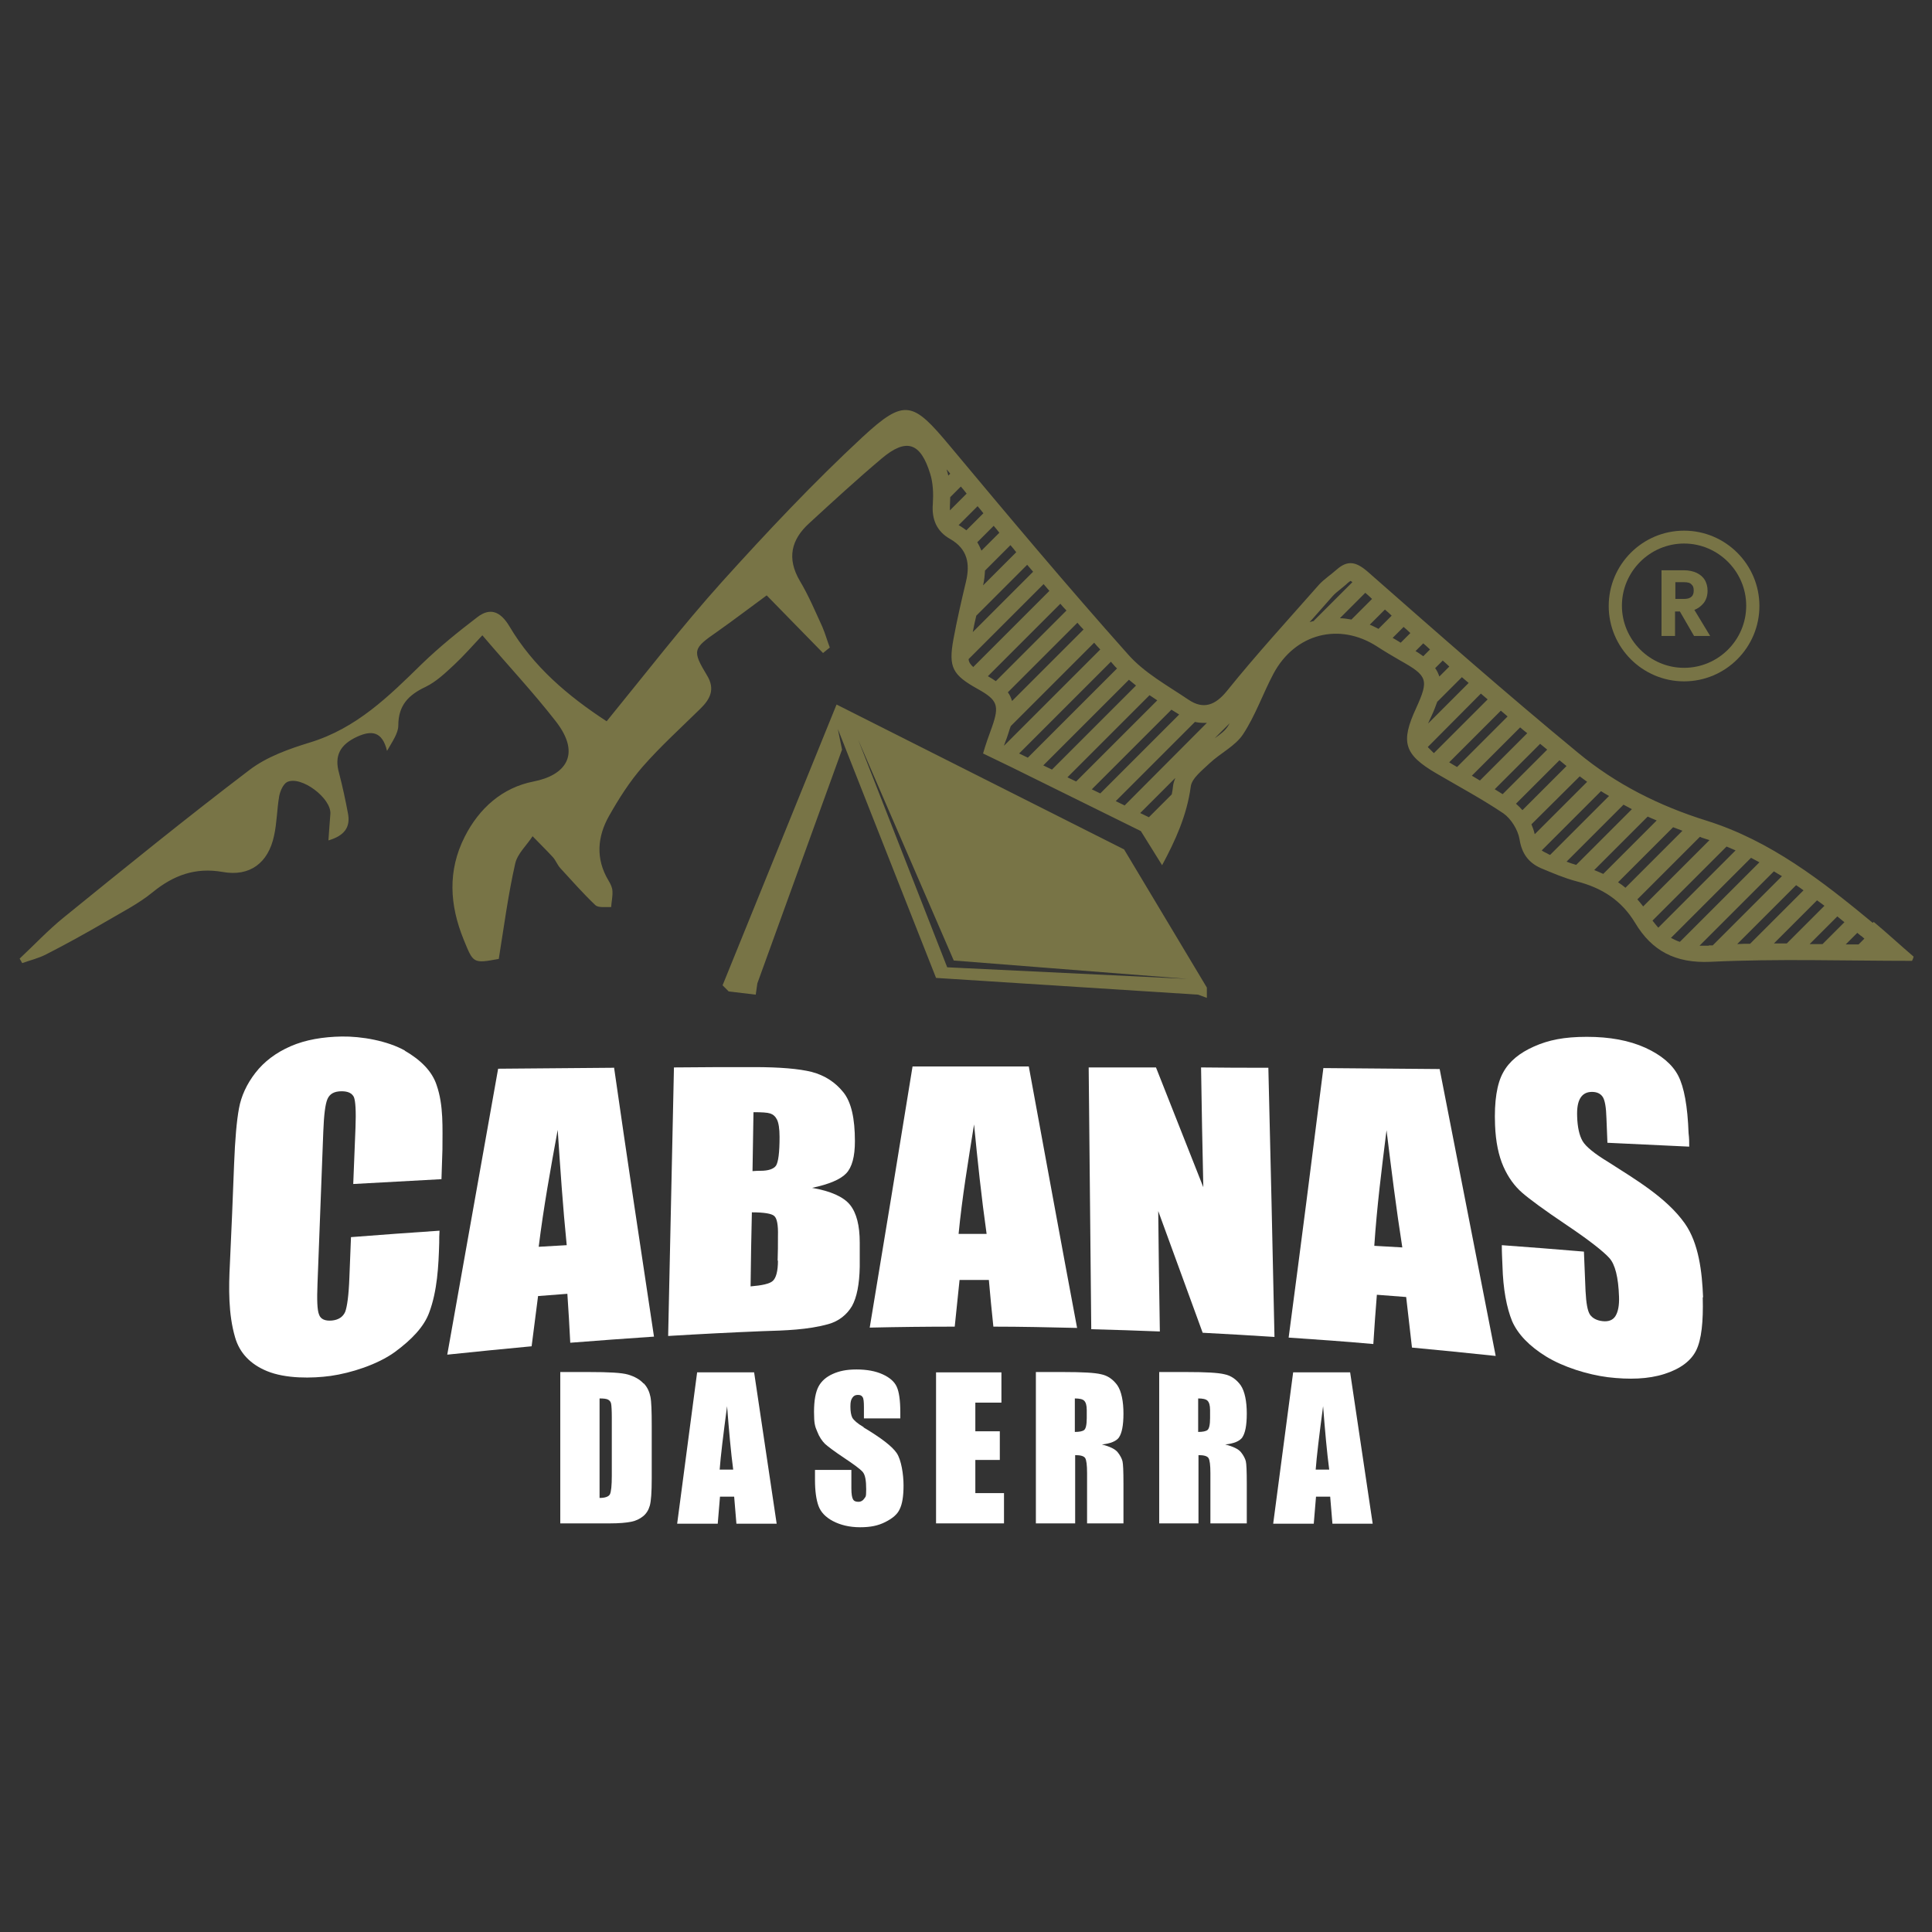 <?xml version="1.0" encoding="UTF-8"?>
<svg xmlns="http://www.w3.org/2000/svg" version="1.1" viewBox="0 0 600 600">
  <rect x="0" y="0" width="600" height="600" fill="#333333" stroke="none"/>
  <defs>
    <style>
      .cls-1 {
        fill: #787446;
      }

      .cls-2 {
        fill: #fff;
      }
    </style>
  </defs>
  <!-- Generator: Adobe Illustrator 28.7.1, SVG Export Plug-In . SVG Version: 1.2.0 Build 142)  -->
  <g>
    <g id="Camada_1">
      <path class="cls-2" d="M125.8,326.3c-5.5-3.1-13.6-4.5-19.7-4.4-5.8.1-11.2,1-15.8,3-4.6,2-8.3,4.8-11,8.3-2.7,3.5-4.4,7.2-5.1,11.1-.7,3.8-1.2,9.5-1.5,17.2-.4,10.3-.8,20.6-1.3,30.9-.4,7.6-.5,15.7,1.6,22.9,1.4,4.9,4.8,8.4,9.9,10.5,5.8,2.4,14,2.3,19.8,1.5,6.3-.9,14.5-3.5,19.9-7.4,5.3-3.9,9.1-7.9,10.7-12.3,2.5-6.7,2.9-14.4,3.1-21.6,0-1.5,0-2.3.1-3.8-9.2.6-18.3,1.3-27.5,2-.2,5-.3,7.6-.5,12.6-.2,5.5-.7,9-1.3,10.6-.7,1.6-2.1,2.5-4.1,2.7-2.1.2-3.5-.4-4-1.8-.6-1.4-.7-4.6-.5-9.6.6-15.8,1.2-31.5,1.8-47.3.2-5.1.6-8.5,1.3-10.1.7-1.6,2.1-2.4,4.4-2.4,2,0,3.2.6,3.8,1.8.5,1.2.7,4.4.5,9.5-.3,7-.4,10.5-.7,17.5,9.1-.5,18.3-1,27.4-1.5.1-3.7.2-5.5.3-9.2,0-6.6.4-13.7-1.8-20-1.4-4.3-4.9-7.8-9.9-10.7"/>
      <path class="cls-2" d="M190.8,331.6c-12,.1-24.1.2-36.1.3-5.3,29.6-10.5,59.2-15.8,88.8,8.7-.9,17.5-1.8,26.2-2.6.8-6.3,1.2-9.4,2-15.6,3.6-.3,5.4-.4,9.1-.7.4,6.1.6,9.2.9,15.2,8.7-.7,17.3-1.3,26-1.9-4.2-27.8-8.4-55.7-12.4-83.6M167.3,387.2c1.5-12.2,3.7-24.3,5.9-36.3.8,12,1.6,23.9,2.8,35.8-3.5.2-5.2.3-8.7.5"/>
      <path class="cls-2" d="M264.6,405.6c1.5-2.7,2.3-6.8,2.4-12.2,0-3,0-4.5,0-7.5,0-5.3-1-9.2-3-11.7-2-2.5-6-4.3-11.8-5.3,5.2-1.1,8.8-2.6,10.6-4.5s2.7-5.2,2.7-10c0-7-1.1-12.1-3.6-15.2-2.5-3.1-5.7-5.2-9.8-6.3-4-1-10-1.5-17.9-1.5-8.3,0-16.6,0-24.9.1-.6,27.8-1.2,55.6-1.8,83.4,9.8-.6,19.6-1.1,29.4-1.5,6.8-.2,14-.4,20.4-2.2,3.2-.9,5.7-2.9,7.3-5.6M241.6,391.5c0,3.3-.6,5.4-1.6,6.3-1,.9-3.3,1.4-6.9,1.7.1-7.7.2-15.3.4-23,3.8,0,6.1.4,6.9,1.1.9.7,1.3,2.8,1.2,6.3,0,3.1,0,4.6-.1,7.6M242.1,353.1c0,4.9-.4,7.8-1.1,8.9-.7,1-2.3,1.6-4.8,1.6-.6,0-1.4,0-2.5.1.1-7.3.2-11,.3-18.3,2.6,0,4.3.1,5.2.4.9.3,1.6.9,2.1,1.9.5,1,.8,2.8.8,5.4"/>
      <path class="cls-2" d="M298,397.5c3.6,0,5.5,0,9.1,0,.5,5.8.8,8.7,1.4,14.5,8.7,0,17.4.2,26,.4-5.1-27.1-10-54.1-15-81.2-12,0-24.1,0-36.1,0-4.4,27.1-8.8,54.1-13.3,81.1,8.8-.2,17.6-.3,26.4-.3.6-5.8.9-8.7,1.5-14.5M302.5,349.2c1.1,11.3,2.3,22.7,3.9,34-3.5,0-5.2,0-8.7,0,1.1-11.4,3-22.7,4.8-34"/>
      <path class="cls-2" d="M360.2,413.3c-.2-12.4-.4-24.8-.5-37.2,4.6,12.6,9.2,25.2,13.8,37.8,7.4.4,14.9.8,22.3,1.3-.6-27.9-1.2-55.7-1.9-83.6-7,0-13.9,0-20.9-.1.2,12.4.4,24.8.7,37.2-4.9-12.4-9.8-24.8-14.7-37.2-7,0-13.9,0-20.9,0,.3,27.1.5,54.2.8,81.3,7.1.2,14.2.4,21.3.7"/>
      <path class="cls-2" d="M411,331.6c-3.5,27.9-7.1,55.9-10.8,83.8,8.8.6,17.5,1.2,26.3,2,.4-6.1.6-9.2,1.1-15.3,3.6.3,5.4.4,9.1.7.7,6.3,1.1,9.4,1.8,15.7,8.7.8,17.3,1.7,26,2.6-5.8-29.7-11.6-59.4-17.4-89.1-12-.1-24.1-.2-36.1-.3M426.8,386.9c.8-12,2.3-24,3.8-35.9,1.5,12.2,3,24.3,4.9,36.4-3.5-.2-5.2-.3-8.7-.5"/>
      <path class="cls-2" d="M528.9,402.8c-.3-7.7-1.3-16.7-5.7-22.9-5.7-8-15.3-13.6-23.7-19-4.3-2.6-7-4.8-8-6.5-1-1.7-1.6-4.3-1.7-7.6-.1-2.6.2-4.5,1-5.8.8-1.3,2-1.9,3.6-1.9,1.5,0,2.6.5,3.3,1.5.7,1,1.1,3.2,1.2,6.8.1,3,.2,4.5.3,7.5,8.5.4,16.9.8,25.4,1.2,0-1.7,0-2.5-.2-4.2-.3-8.4-1.4-14.3-3.2-17.8-1.8-3.5-5.2-6.4-10.2-8.7-5.1-2.3-11.1-3.4-18.2-3.4s-11.9,1-16.4,3-7.7,4.6-9.6,8.1c-1.9,3.4-2.8,8.9-2.5,16.3.2,5.2,1.1,9.5,2.6,12.9s3.5,6.1,5.8,8.1,6.9,5.4,13.9,10.1c7,4.7,11.4,8.2,13.2,10.2,1.8,2,2.8,6,3,12,.1,2.7-.3,4.7-1.1,6s-2.2,1.8-4,1.6c-1.8-.2-3.1-.9-3.9-2-.8-1.2-1.2-3.6-1.4-7.4-.2-4.9-.3-7.3-.5-12.2-8.5-.7-17-1.4-25.5-2,0,2.5.1,3.8.2,6.4.2,7.3,1.3,13,3,17.2,1.8,4.1,5.4,7.8,10.6,11,5.4,3.3,12.9,5.6,19.1,6.4,6.7.8,12.6.6,17.6-1,5-1.6,8.3-4.1,9.9-7.4,1.6-3.3,2.2-8.8,2-16.3"/>
      <path class="cls-2" d="M199.8,429.6c-1.1-1.2-2.7-2.1-4.7-2.7s-6.1-.8-12-.8h-9.1v47h15.4c2.9,0,5.1-.2,6.6-.5s2.7-.9,3.7-1.7c1-.8,1.7-1.9,2.1-3.3.4-1.4.6-4.2.6-8.5v-16.4c0-4.4-.1-7.4-.4-8.9-.3-1.5-.9-2.9-2-4.1M190,458.3c0,3.1-.2,5-.6,5.8-.4.7-1.5,1.1-3.2,1.1v-30.9c1.3,0,2.2.1,2.7.4s.8.7.9,1.3.2,2,.2,4.1v18.2h0Z"/>
      <path class="cls-2" d="M216.5,426.2l-6.2,47h12.6l.7-8.4h4.4l.7,8.4h12.5l-7-47h-17.7ZM223.5,456.4c.3-4.1,1.1-10.7,2.3-19.7.6,7.8,1.2,14.4,1.9,19.7h-4.2Z"/>
      <path class="cls-2" d="M268.2,443.2c-1.9-1.1-3-2.1-3.5-2.9-.4-.8-.6-2-.6-3.5s.2-2.1.6-2.7c.4-.6.9-.9,1.7-.9s1.2.2,1.5.7c.3.4.4,1.5.4,3.1v3.5h11.3v-1.9c0-3.7-.4-6.4-1.1-7.9-.7-1.6-2.2-2.9-4.4-3.9-2.2-1-4.9-1.5-8.1-1.5s-5.4.5-7.4,1.4-3.5,2.2-4.4,3.9-1.4,4.3-1.4,7.9.3,4.5,1,6.1c.6,1.6,1.5,2.9,2.4,3.8,1,.9,3,2.4,6,4.4,3,2,4.9,3.4,5.7,4.3.8.9,1.1,2.7,1.1,5.4s-.2,2.2-.6,2.9c-.4.6-1,1-1.8,1s-1.4-.2-1.7-.8c-.3-.5-.5-1.6-.5-3.4v-5.7h-11.3v3.1c0,3.5.4,6.2,1.1,8.1.7,1.9,2.2,3.5,4.5,4.7,2.3,1.2,5.1,1.9,8.4,1.9s5.6-.5,7.8-1.6c2.2-1.1,3.8-2.4,4.5-4,.8-1.6,1.2-4,1.2-7.4s-.7-7.9-2.1-10c-1.4-2.1-4.8-4.7-10.3-8"/>
      <polygon class="cls-2" points="302.9 453.4 310.5 453.4 310.5 444.5 302.9 444.5 302.9 435.6 311 435.6 311 426.2 290.7 426.2 290.7 473.1 311.8 473.1 311.8 463.7 302.9 463.7 302.9 453.4"/>
      <path class="cls-2" d="M347.5,446.4c.9-1.3,1.4-3.7,1.4-7.4s-.6-6.9-1.9-8.8c-1.3-1.8-3-3-5-3.4-2-.5-5.9-.7-11.7-.7h-8.6v47h12.2v-21.2c1.7,0,2.7.3,3.1.9s.6,2.2.6,4.7v15.6h11.3v-12.4c0-3.8-.1-6.1-.3-6.9-.2-.8-.7-1.8-1.5-2.8s-2.5-1.8-4.9-2.4c2.7-.3,4.5-1,5.4-2.3M337.5,440.4c0,2.1-.3,3.3-.8,3.7-.5.4-1.5.6-2.9.6v-10.4c1.4,0,2.4.2,2.9.7.5.5.8,1.4.8,2.9v2.6Z"/>
      <path class="cls-2" d="M385.8,446.4c.9-1.3,1.4-3.7,1.4-7.4s-.6-6.9-1.9-8.8c-1.3-1.8-3-3-5-3.4-2-.5-5.9-.7-11.7-.7h-8.6v47h12.2v-21.2c1.7,0,2.7.3,3.1.9s.6,2.2.6,4.7v15.6h11.3v-12.4c0-3.8-.1-6.1-.3-6.9s-.7-1.8-1.5-2.8-2.5-1.8-4.9-2.4c2.7-.3,4.5-1,5.4-2.3M375.8,440.4c0,2.1-.3,3.3-.8,3.7-.5.4-1.5.6-2.9.6v-10.4c1.4,0,2.4.2,2.9.7.5.5.8,1.4.8,2.9v2.6Z"/>
      <path class="cls-2" d="M401.6,426.2l-6.2,47h12.6l.7-8.4h4.4l.7,8.4h12.5l-7-47h-17.6ZM408.6,456.4c.3-4.1,1.1-10.7,2.3-19.7.6,7.8,1.2,14.4,1.9,19.7h-4.2Z"/>
      <path class="cls-1" d="M259.8,218.8l-35.4,87.2,1.9,1.9,8.4,1,.5-3.5,26.3-72.6-1.3-6.4,30.5,77.3,81.4,5.2,2.7,1v-3.2l-25.7-42.9-89.3-45ZM294.2,300.5l-27.7-70.8,29.7,68.6,72.6,5.7-74.7-3.6Z"/>
      <path class="cls-1" d="M581.6,286.6c-15.7-13-31.8-25.5-51.5-31.7-14.8-4.6-28.3-11.4-40-21.1-22.2-18.3-43.8-37.3-65.4-56.3-3.6-3.1-6.2-3.6-9.6-.6-1.8,1.6-3.8,2.9-5.4,4.6-9.6,10.9-19.5,21.7-28.6,33-3.7,4.6-7.4,5.9-12,2.8-6.5-4.4-13.7-8.3-18.8-14.1-18.9-21.2-37.1-42.9-55.3-64.7-11.5-13.8-14-14.9-27.1-2.8-15.3,14.2-29.6,29.4-43.6,44.9-12.5,13.9-23.9,28.7-35.9,43.4-12.1-7.9-22.8-17-30.2-29.5-2.7-4.5-5.9-6-10-2.8-5.9,4.5-11.7,9.2-17.1,14.4-10.3,10.1-20.4,20.1-34.9,24.5-6.5,2-13.3,4.4-18.7,8.5-19.6,14.9-38.7,30.4-57.8,45.9-4.8,3.9-9.1,8.5-13.6,12.7.3.5.5.9.8,1.4,2.5-.9,5.1-1.5,7.4-2.7,6.3-3.2,12.4-6.6,18.6-10.2,4.9-2.9,10.1-5.5,14.5-9.1,6.5-5.3,13.3-7.8,21.8-6.3,8.4,1.5,14.1-2.8,15.9-11.2.9-4,.9-8.2,1.6-12.3.3-1.6,1.2-3.7,2.4-4.4,4.3-2.2,13.9,5,13.5,9.9-.2,2.6-.4,5.1-.6,8.2,5.1-1.5,6.8-4.2,6.1-8.2-.8-4.3-1.7-8.5-2.8-12.7-1.5-5.3.2-8.8,5.6-11.3,4.4-2,7.8-1.8,9.3,4.4,1.7-3,3.5-5.5,3.5-7.9,0-6.3,3.2-9.5,8.5-12,3.3-1.6,6.1-4.3,8.8-6.8,3-2.8,5.7-5.9,8.8-9.2,8,9.4,15.8,17.7,22.8,26.7,8.1,10.4,2.9,16.8-6.9,18.7-9.7,1.9-16.9,8.3-21.4,17.2-5.3,10.5-4.7,21.1-.3,31.9,3,7.3,2.8,7.5,10.9,6,1.6-9.9,2.9-19.9,5.1-29.6.7-3.1,3.6-5.7,5.4-8.5,2.1,2.2,4.3,4.3,6.3,6.5.9,1,1.4,2.4,2.3,3.4,3.6,3.9,7.1,7.9,10.9,11.5,1,.9,3.2.5,4.9.6.1-1.6.5-3.3.4-4.9,0-1.1-.6-2.3-1.2-3.3-4.1-6.8-3.5-13.7.2-20.2,3-5.3,6.3-10.5,10.3-15.1,5.6-6.4,11.9-12.1,17.9-18,3.1-3,4.8-6.1,2.2-10.4-4.7-7.8-4.4-8.4,3.1-13.6,5.4-3.8,10.6-7.8,15.4-11.3,5.4,5.5,11.4,11.7,17.5,17.9.7-.6,1.4-1.1,2.1-1.7-.8-2.1-1.4-4.3-2.3-6.4-2.2-4.8-4.3-9.8-7-14.3-4.1-7-2.7-12.8,2.9-17.9,7.4-6.8,14.8-13.6,22.5-20.1,7.7-6.5,12.1-5,15.1,4.8.9,2.9,1,6.2.8,9.3-.4,4.9,1.3,8.6,5.4,10.9,5.4,3.1,6.2,7.7,4.9,13.2-1.4,5.9-2.8,11.9-3.9,17.9-1.6,8.8-.3,11.1,7.6,15.5,6.1,3.4,6.7,5.1,4.4,11.7-1,2.7-2,5.5-2.8,8.3l6,2.9,3.1,1.5,39.9,19.7,6.6,10.6c4.1-7.6,7.7-15.5,8.9-24.4.3-2.6,3.6-5.1,5.9-7.3,3.3-3.1,7.9-5.3,10.3-8.9,3.9-5.9,6.2-12.7,9.5-18.9,6.7-12.5,20.5-16,32.2-8.4,2.3,1.5,4.7,2.9,7.1,4.3,8.6,4.8,9,6,5,14.8-4.9,10.6-3.8,14.4,6.3,20.3,7,4.1,14.1,7.9,20.8,12.4,2.4,1.7,4.5,5.1,5,8,.7,4.5,2.8,7.3,6.6,9,3.6,1.5,7.3,3.1,11.1,4.1,7.8,2,13.9,5.8,18.2,12.9,5.2,8.7,12.5,12.6,23.4,12.1,20.8-1,41.7-.3,62.6-.3.2-.4.4-.9.5-1.3-4.2-3.6-8.2-7.3-12.4-10.8M336.4,195.6l-22.1,22.1c-.3-1-.7-1.9-1.3-2.7l21.6-21.6c.6.7,1.2,1.4,1.9,2.1M320.8,177.6l-18.7,18.7c.3-1.7.7-3.4,1.1-5.1l15.8-15.8c.6.7,1.2,1.4,1.8,2.1M315.6,171.5l-10.3,10.3c.4-1.6.5-3.1.6-4.6l7.9-7.9c.6.7,1.2,1.4,1.8,2.2M310.4,165.4l-5.6,5.6c-.4-.9-.8-1.8-1.3-2.6l5.1-5.1c.6.7,1.2,1.4,1.8,2.2M294,145.9s0,0,0-.1l1.1,1.3-.6.6c-.1-.6-.3-1.2-.5-1.8M295,158.5c0-.4,0-.8,0-1.2,0-1,.1-2,.1-2.9l3.3-3.3c.6.7,1.2,1.4,1.8,2.2l-5.2,5.2ZM300,164.6c-.7-.5-1.5-1.1-2.3-1.5,0,0,0,0,0,0l5.9-5.9c.6.7,1.2,1.4,1.8,2.2l-5.3,5.3ZM302.3,207.2c-.9-.8-1.4-1.5-1.5-2.5l23.3-23.3c.6.7,1.2,1.4,1.8,2.1l-23.6,23.6ZM309.2,211.5c-.7-.5-1.5-1-2.4-1.5l22.5-22.5c.6.7,1.2,1.4,1.9,2.1l-21.9,21.9ZM311.8,231.5c.3-.8.6-1.6.9-2.4l.4-1.2c.3-.9.5-1.7.8-2.4l25.9-25.9c.6.7,1.2,1.4,1.9,2.1l-29.8,29.8ZM316.5,234l28.5-28.5c.4.5.9,1,1.3,1.5.2.2.4.4.6.6l-27.7,27.7-2.7-1.3ZM324,237.7l26.6-26.6c.7.6,1.5,1.2,2.2,1.8l-26.1,26.1-2.7-1.3ZM331.5,241.4l25.5-25.5c.8.5,1.6,1.1,2.4,1.6l-25.2,25.2-2.7-1.3ZM339.1,245.1l24.7-24.7c.8.5,1.6,1,2.4,1.5,0,0,0,0,0,0l-24.5,24.5-2.7-1.3ZM364.3,244.1c-.1.9-.2,1.7-.4,2.6l-7.1,7.1-2.7-1.3,10.9-10.9c-.3.8-.6,1.6-.7,2.5M349.2,250.1l-2.7-1.3,24.6-24.6c.9.2,1.8.3,2.7.3s.7,0,1,0l-25.6,25.7ZM381.3,225.6c-.8,1.3-2.4,2.5-4.1,3.7l4.7-4.7c-.2.3-.4.7-.6,1M448,205.1c.7.6,1.4,1.2,2.1,1.9l-3.1,3.1c-.3-.9-.7-1.8-1.3-2.6l2.3-2.3ZM446.4,217.9l7.6-7.6c.7.6,1.4,1.2,2.1,1.8l-12.6,12.6c.3-.7.6-1.4,1-2.2.8-1.7,1.4-3.3,1.9-4.7M408.2,192.8c-.5.1-1,.3-1.5.4.4-.4.7-.8,1.1-1.2,2-2.3,4-4.5,6-6.8.7-.8,1.7-1.6,2.7-2.4.7-.6,1.4-1.1,2.1-1.8.4-.3.7-.5.8-.6.1,0,.3.2.6.4l-12,12ZM416.2,191.9l7.8-7.8c.7.6,1.4,1.2,2.1,1.9l-6.4,6.4c-1.2-.2-2.4-.4-3.5-.4M428.1,195.3c-.9-.5-1.8-.9-2.7-1.3l4.7-4.7c.7.6,1.4,1.2,2.1,1.9l-4.1,4.1ZM435,199.6c-.8-.5-1.6-1-2.5-1.5l3.4-3.4c.7.6,1.4,1.2,2.1,1.9l-3.1,3.1ZM442,203.8c-.7-.5-1.5-1.1-2.4-1.6l2.4-2.4c.7.6,1.4,1.2,2.1,1.9l-2.1,2.1ZM445.5,234c0,0-.2-.1-.3-.2l-1.8-1.8,16.5-16.6c.7.6,1.4,1.2,2.1,1.8l-16.7,16.7ZM450,236.8l16.1-16.1c.7.6,1.4,1.2,2.1,1.8l-15.7,15.7c-.9-.5-1.7-1-2.5-1.5M457.1,240.9l15-15c.7.6,1.4,1.2,2.2,1.8l-14.7,14.7c-.8-.5-1.7-1-2.5-1.5M466.6,246.6c-.8-.5-1.6-1-2.4-1.5l14.1-14.1c.7.6,1.5,1.2,2.2,1.8l-13.8,13.8ZM472.8,251.6c-.6-.7-1.3-1.4-2-2l13.5-13.5c.7.6,1.5,1.2,2.2,1.8l-13.7,13.7ZM476.6,259c-.2-1-.6-2-1-3l15-14.9c.8.6,1.5,1.1,2.3,1.7l-16.2,16.2ZM480.4,265c-.6-.3-1.1-.5-1.6-.9l18.4-18.4c.8.5,1.6,1,2.5,1.5l-18.3,18.3c-.3-.1-.7-.3-1-.5M486.5,267.6l17.7-17.7c.9.5,1.7.9,2.6,1.4l-17.3,17.3c-1-.3-2-.6-3-1M495.1,270.2l16.6-16.6c.9.4,1.8.8,2.8,1.2l-16.6,16.6c-.9-.4-1.8-.8-2.8-1.2M504.8,275.7c-.7-.6-1.5-1.2-2.3-1.7l17.1-17.1c1,.4,1.9.7,2.9,1.1l-17.7,17.7ZM510.3,281.5c-.6-.8-1.2-1.5-1.8-2.2l19.4-19.4c.2,0,.3.1.5.2.8.3,1.6.5,2.5.8l-20.6,20.6ZM513.2,285.9l23-23c.9.4,1.9.8,2.8,1.2l-24,24c-.6-.7-1.2-1.4-1.8-2.2M518.9,291.3l24.9-24.9c.9.5,1.7.9,2.6,1.4l-24.7,24.7c-1-.3-1.9-.8-2.7-1.2M530.7,293.7c-.6,0-1.1,0-1.7,0s-.8,0-1.2,0l23.1-23.1c.8.5,1.6,1,2.5,1.5l-21.5,21.5c-.4,0-.8,0-1.2,0M539.4,293.3l18.4-18.4c.8.5,1.6,1.1,2.3,1.6l-16.6,16.6c-1.4,0-2.8,0-4.1.1M550.8,293.1l13.5-13.5c.8.6,1.5,1.1,2.3,1.7l-11.7,11.7c-1.4,0-2.7,0-4,0M566,293.2c-1.3,0-2.6,0-4,0l8.6-8.6c.7.6,1.5,1.2,2.2,1.8l-6.8,6.8ZM577.1,293.3c-.6,0-1.3,0-1.9,0-.7,0-1.3,0-2,0l3.6-3.6c.5.4.9.8,1.4,1.1.3.2.5.5.8.7l-1.8,1.8Z"/>
      <g>
        <path class="cls-1" d="M529,187.4c.9-1.1,1.3-2.5,1.3-3.9s-.3-2.3-.8-3.3c-.6-1-1.4-1.7-2.6-2.3-1.1-.5-2.4-.8-4-.8h-6.9v20.4h4.2v-7.6h1.5l4.4,7.6h5l-4.9-8.1c1.1-.4,2-1.1,2.7-1.9ZM526,183.4c0,.8-.2,1.5-.7,1.9-.5.5-1.3.7-2.3.7h-2.7v-5.2h2.7c1.1,0,1.9.2,2.3.7.5.4.7,1,.7,1.9Z"/>
        <path class="cls-1" d="M523,164.8c-12.9,0-23.4,10.5-23.4,23.4s10.5,23.4,23.4,23.4,23.4-10.5,23.4-23.4-10.5-23.4-23.4-23.4ZM542.3,188.1c0,10.7-8.7,19.3-19.3,19.3s-19.3-8.7-19.3-19.3,8.7-19.3,19.3-19.3,19.3,8.7,19.3,19.3Z"/>
      </g>
    </g>
  </g>
</svg>